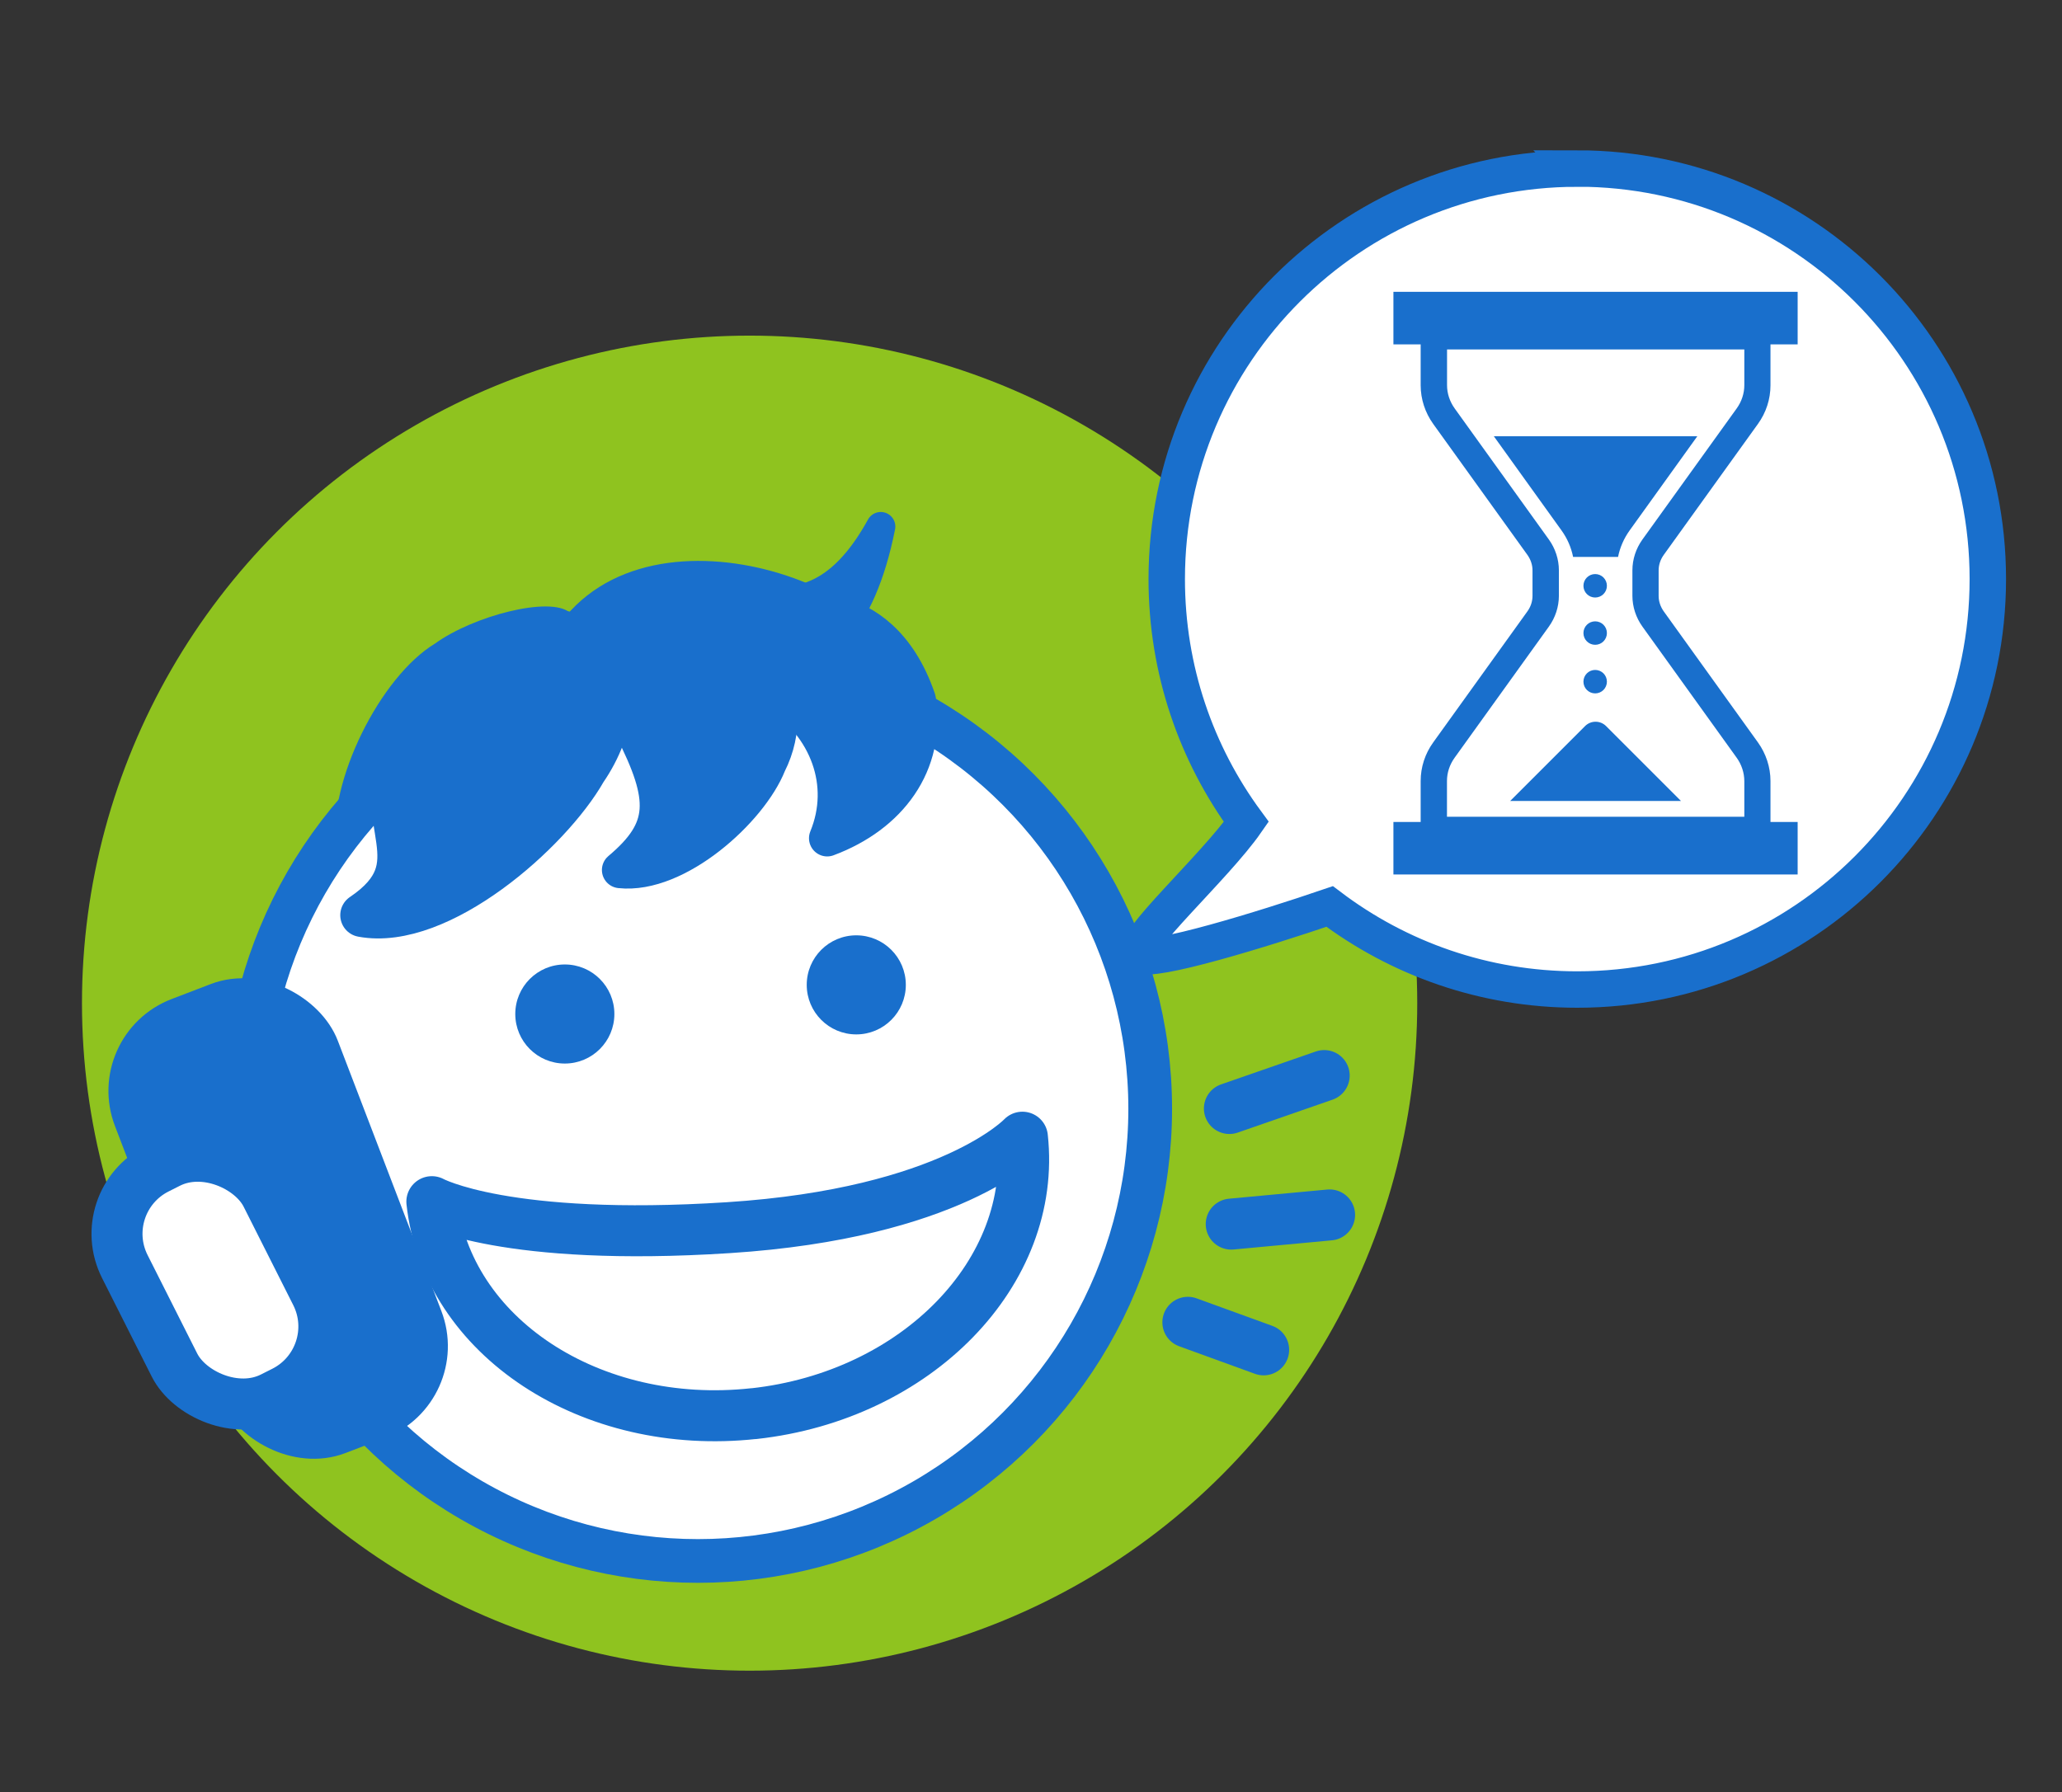 <?xml version="1.0" encoding="UTF-8"?>
<svg id="_レイヤー_1" data-name="レイヤー 1" xmlns="http://www.w3.org/2000/svg" viewBox="0 0 283 246">
  <rect x="0" y="0" width="283" height="246" fill="#333333" stroke="none"/>
  <defs>
    <style>
      .cls-1 {
        stroke-width: 4px;
      }

      .cls-1, .cls-2, .cls-3, .cls-4, .cls-5, .cls-6, .cls-7, .cls-8 {
        stroke: #196fcc;
      }

      .cls-1, .cls-2, .cls-3, .cls-5, .cls-7, .cls-8 {
        stroke-linecap: round;
        stroke-linejoin: round;
      }

      .cls-1, .cls-2, .cls-5, .cls-7, .cls-9 {
        fill: #196fcc;
      }

      .cls-2, .cls-6 {
        stroke-width: 6px;
      }

      .cls-10, .cls-4, .cls-6, .cls-8 {
        fill: #fff;
      }

      .cls-3 {
        fill: none;
      }

      .cls-3, .cls-5, .cls-8 {
        stroke-width: 7px;
      }

      .cls-4, .cls-6 {
        stroke-miterlimit: 10;
      }

      .cls-4, .cls-7 {
        stroke-width: 5px;
      }

      .cls-11 {
        fill: #8fc31f;
      }
    </style>
  </defs>
  <circle class="cls-11" cx="102.88" cy="137.7" r="91.63"/>
  <path class="cls-4" d="M216.48,23.14c-31.12,0-56.35,25.23-56.35,56.35,0,12.48,4.06,24,10.92,33.33-4.33,6.25-16.14,16.78-14.66,18.25,1.5,1.25,17.14-3.58,26.1-6.64,9.45,7.15,21.22,11.4,33.98,11.4,31.12,0,56.35-25.23,56.35-56.35s-25.23-56.35-56.35-56.35Z"/>
  <circle class="cls-6" cx="95.79" cy="152.2" r="62.07"/>
  <path class="cls-8" d="M103.46,194.05c22.38-2.45,38.89-19.44,36.86-37.95,0,0-9.78,10.45-40.37,12.42s-40.68-3.57-40.68-3.57c2.02,18.51,21.81,31.54,44.19,29.09Z"/>
  <path class="cls-7" d="M106.63,95.06c-3.07-2.76,2.02-1.08,3.12-4.77,1.31-4.39,2.13-6.82,5.62-5.77,3,.9,7.85,3.48,10.58,11.52,1.37,8.83-3.91,15.85-12.42,19.02,3.06-7.44.06-15.39-6.91-19.99Z"/>
  <path class="cls-7" d="M86.79,99.92c-2.97-3.94,2.48-10.5,2.48-10.5,0,0,13.13,1.05,15.79,3.67,2.29,2.25,2.65,7.25.37,11.75-2.52,6.34-12.55,15.42-20.32,14.58,6.59-5.54,6.62-9.8,1.68-19.49Z"/>
  <path class="cls-2" d="M55.22,103.08c3.13-6.65,7.12-9.09,11.75-12.84,5.5-4.46,12.1-4.6,15.25-.72,2.71,3.33,2.18,10.27-1.93,16.23-4.81,8.48-19.97,21.85-30.59,19.87,10.3-6.95,1.01-12.89,5.51-22.55Z"/>
  <path class="cls-9" d="M65.42,102.66c4.8.74,7.8-1.06,11.27-5.25,4.12-4.99,4.61-10.76,1.47-13.35-2.7-2.23-13.12.44-18.44,4.27-7.52,4.55-14.73,18.9-13.65,28.09,6.52-9.28,13.17-14.52,19.35-13.75Z"/>
  <path class="cls-9" d="M82.16,99.02c-2.17,3.58-4.89,4.51-9.31,4.34-5.26-.2-11.98-6.32-11.14-8.86.75-3.81,5.28-8.49,13.5-6.29,11.51-21.55,49.01-7.72,48.84,5.51,3.2,10.02-38.99.8-41.89,5.3Z"/>
  <path class="cls-1" d="M102.04,84.7c-1.15,5.19-13.99-2.18-13.04.7.82,2.47,8.45,4.47,8.45,4.47,0,0,17.98,9.85,23.43-17.59-8.69,15.82-17.7,7.24-18.85,12.43Z"/>
  <circle class="cls-9" cx="77.52" cy="139.19" r="6.8"/>
  <circle class="cls-9" cx="117.52" cy="135.19" r="6.8"/>
  <path class="cls-3" d="M181.74,147.64l-13.01,4.52,13.01-4.52Z"/>
  <line class="cls-3" x1="182.48" y1="166.77" x2="168.98" y2="168.03"/>
  <line class="cls-3" x1="173.43" y1="185.29" x2="163.03" y2="181.51"/>
  <rect class="cls-5" x="25.29" y="137.41" width="25.75" height="59.73" rx="10" ry="10" transform="translate(-57.3 24.71) rotate(-20.96)"/>
  <rect class="cls-8" x="19.37" y="158.15" width="21.76" height="35.14" rx="10" ry="10" transform="translate(-75.85 32.42) rotate(-26.75)"/>
  <g>
    <polygon class="cls-10" points="192.84 41.9 242.67 41.9 241.73 46.22 240.02 57.68 227.99 74.08 225.83 77.83 225.83 82.98 240.17 104.51 240.64 114.06 196.9 114.06 196.12 106.25 211.33 83.92 211.32 78.8 210.03 74.23 196.44 54.71 196.12 44.87 192.84 45.34 192.84 41.9"/>
    <path class="cls-9" d="M228.34,76.17l12.93-17.98c1.12-1.55,1.72-3.4,1.72-5.3v-5.62h3.73v-7.21h-55.48v7.21h3.74v5.62c0,1.9.61,3.75,1.72,5.3l12.93,17.98c.46.65.7,1.38.7,2.13v3.49c0,.75-.24,1.49-.7,2.13l-12.93,17.99c-1.12,1.55-1.72,3.4-1.72,5.3v5.62h-3.74v7.21h55.48v-7.21h-3.73v-5.62c0-1.9-.61-3.75-1.72-5.3l-12.93-17.99c-.46-.65-.7-1.38-.7-2.13v-3.49c0-.75.24-1.49.7-2.13ZM239.39,112.11h-40.8v-4.9c0-1.13.36-2.24,1.05-3.2l12.93-17.99c.89-1.24,1.38-2.72,1.38-4.24v-3.49c0-1.52-.49-3-1.38-4.24l-12.92-17.98c-.69-.96-1.05-2.07-1.05-3.2v-4.9h40.8v4.9c0,1.13-.36,2.24-1.05,3.2l-12.93,17.98c-.89,1.24-1.38,2.72-1.38,4.24v3.49c0,1.52.49,3,1.38,4.24l12.93,17.99c.69.96,1.04,2.07,1.05,3.2v4.9Z"/>
    <path class="cls-9" d="M215.91,76.45h6.16c.26-1.3.8-2.54,1.59-3.64l9.29-12.93h-27.93l9.29,12.93c.8,1.11,1.33,2.34,1.59,3.64Z"/>
    <path class="cls-9" d="M217.54,99.67l-10.28,10.28h23.45l-10.28-10.28c-.8-.8-2.09-.8-2.89,0Z"/>
    <path class="cls-9" d="M218.93,78.8c-.89,0-1.61.72-1.61,1.61s.72,1.61,1.61,1.61,1.61-.72,1.61-1.61-.72-1.61-1.61-1.61Z"/>
    <path class="cls-9" d="M218.93,85.29c-.89,0-1.61.72-1.61,1.61s.72,1.61,1.61,1.61,1.61-.72,1.61-1.61-.72-1.61-1.61-1.61Z"/>
    <path class="cls-9" d="M218.93,91.96c-.89,0-1.61.72-1.61,1.61s.72,1.61,1.61,1.61,1.61-.72,1.61-1.61-.72-1.61-1.61-1.61Z"/>
  </g>
</svg>